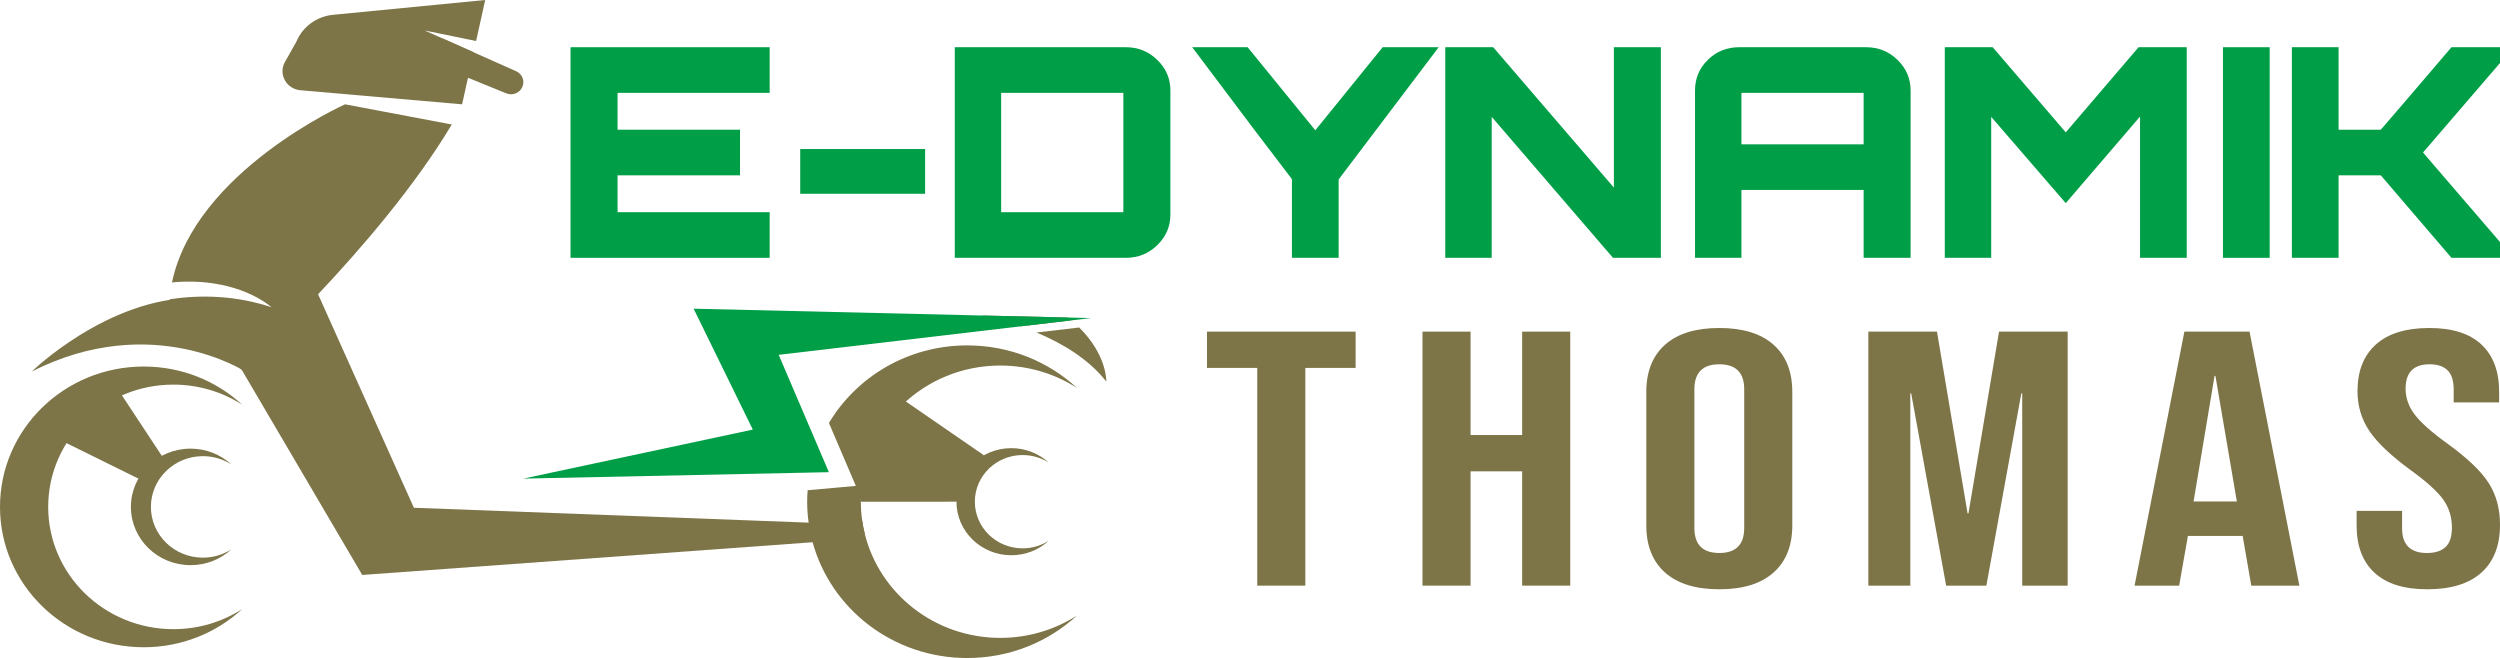 <?xml version="1.0" encoding="UTF-8"?><svg id="Ebene_2" xmlns="http://www.w3.org/2000/svg" viewBox="0 0 2343.3 616.78"><defs><style>.cls-1{fill:#009e47;}.cls-2{fill:#7d7447;}</style></defs><g id="Layer_1"><g><g><path class="cls-2" d="M1178.45,344.85h-47.12v-34.01h139.31v34.01h-47.12v204.08h-45.07v-204.08Z"/><path class="cls-2" d="M1333.33,310.84h45.07v96.93h48.35v-96.93h45.07v238.09h-45.07v-107.14h-48.35v107.14h-45.07v-238.09Z"/><path class="cls-2" d="M1560.73,536.69c-11.75-10.43-17.62-25.17-17.62-44.22v-125.17c0-19.04,5.87-33.79,17.62-44.22,11.74-10.43,28.68-15.65,50.8-15.65s39.06,5.22,50.81,15.65c11.74,10.43,17.62,25.17,17.62,44.22v125.17c0,19.05-5.88,33.79-17.62,44.22-11.75,10.43-28.68,15.65-50.81,15.65s-39.06-5.22-50.8-15.65Zm74.16-41.84v-129.93c0-15.65-7.79-23.47-23.36-23.47s-23.35,7.82-23.35,23.47v129.93c0,15.65,7.79,23.47,23.35,23.47s23.36-7.82,23.36-23.47Z"/><path class="cls-2" d="M1751.25,310.84h64.32l28.68,170.4h.82l28.68-170.4h64.32v238.09h-42.61v-180.27h-.82l-32.78,180.27h-37.69l-32.78-180.27h-.82v180.27h-39.33v-238.09Z"/><path class="cls-2" d="M2047.48,310.84h61.05l46.71,238.09h-45.07l-8.19-47.28v.68h-51.22l-8.19,46.6h-41.8l46.71-238.09Zm49.16,159.18l-20.08-117.69h-.82l-19.67,117.69h40.56Z"/><path class="cls-2" d="M2225.7,536.86c-11.2-10.32-16.8-25.11-16.8-44.39v-13.6h42.62v16.33c0,15.42,7.78,23.13,23.35,23.13,7.64,0,13.45-1.87,17.42-5.61,3.95-3.74,5.94-9.8,5.94-18.2,0-9.98-2.73-18.76-8.19-26.36-5.47-7.59-15.57-16.72-30.32-27.38-18.58-13.61-31.55-25.9-38.92-36.9-7.37-10.99-11.06-23.41-11.06-37.25,0-18.82,5.73-33.38,17.2-43.71,11.47-10.32,28.13-15.48,49.99-15.48s37.9,5.16,48.96,15.48c11.06,10.32,16.6,25.11,16.6,44.38v9.86h-42.62v-12.24c0-8.16-1.91-14.11-5.73-17.85-3.83-3.75-9.42-5.62-16.8-5.62-15.02,0-22.53,7.6-22.53,22.79,0,8.62,2.8,16.67,8.4,24.15,5.6,7.48,15.77,16.56,30.52,27.21,18.85,13.61,31.82,25.97,38.92,37.08,7.1,11.11,10.66,24.15,10.66,39.11,0,19.51-5.81,34.47-17.42,44.9-11.61,10.43-28.48,15.65-50.6,15.65s-38.38-5.16-49.58-15.48Z"/></g><g><g><g><path class="cls-2" d="M810.58,500.36l-48.89,7.89-422.16,30.66-112.91-192.19,58.09-100.84,103.24,230.05,370,13.94,50.21-1.8c.56,4.2,1.38,8.29,2.4,12.29Z"/><path class="cls-2" d="M229.66,348.19s-87.42-56.92-199.82,0c0,0,70.77-69.12,154.03-69.12s104.07,36.59,104.07,36.59l-58.28,32.53Z"/><path class="cls-2" d="M423.46,116.69c-34.3,57.41-84.27,115.65-125.31,159.13-8.74,9.26-17.03,17.87-24.71,25.62-25.81,26.12-44.33,43.04-46.56,45.09-.16,.13-.23,.19-.23,.19l-.74-.72-66.56-65.01-.45-.44v-.03c29.91-4.47,62.46-3.53,95.56,7.47,0,0-30.88-28.93-93.24-23.29,21.71-104.02,162.22-166.92,162.22-166.92l100.01,18.91Z"/><path class="cls-2" d="M162.51,589.73c23.84,0,46.07-6.96,64.59-18.91-24.1,22.25-56.62,35.86-92.4,35.86C60.3,606.69,0,547.79,0,475.12s60.3-131.56,134.7-131.56c35.78,0,68.3,13.61,92.4,35.86-18.52-11.94-40.75-18.91-64.59-18.91-64.78,0-117.34,51.3-117.34,114.61s52.56,114.61,117.34,114.61Z"/><path class="cls-2" d="M190.16,522.7c9.9,0,19.12-2.89,26.81-7.85-10,9.23-23.5,14.89-38.36,14.89-30.88,0-55.91-24.45-55.91-54.61s25.03-54.61,55.91-54.61c14.85,0,28.35,5.65,38.36,14.89-7.69-4.96-16.91-7.85-26.81-7.85-26.89,0-48.71,21.3-48.71,47.57s21.82,47.57,48.71,47.57Z"/><path class="cls-2" d="M937.6,597.9c26.54,0,51.29-7.74,71.95-21.03-26.85,24.77-63.1,39.91-102.94,39.91-69.44,0-127.84-46-144.92-108.53-1.69-5.99-2.91-12.14-3.73-18.38-.92-6.39-1.38-12.94-1.38-19.58,0-3.65,.15-7.24,.46-10.79l45.15-4.05-25.21-58.98c25.98-43.5,74.3-72.72,129.63-72.72,39.83,0,76.09,15.13,102.94,39.96-20.66-13.34-45.41-21.08-71.95-21.08-72.15,0-130.7,57.14-130.7,127.66,0,6.04,.41,11.99,1.28,17.78,.56,4.2,1.38,8.29,2.4,12.29,13.86,55.99,65.5,97.54,127.02,97.54Z"/><path class="cls-2" d="M958.51,513.97c9.1,0,17.58-2.66,24.64-7.21-9.19,8.49-21.6,13.68-35.25,13.68-28.38,0-51.39-22.47-51.39-50.19s23-50.19,51.39-50.19c13.65,0,26.06,5.19,35.25,13.68-7.06-4.56-15.54-7.21-24.64-7.21-24.71,0-44.76,19.57-44.76,43.72s20.05,43.72,44.76,43.72Z"/><path class="cls-2" d="M446.27,38.44l-48.27-9.89,17.81,7.94,28.13,12.51-5.29,23.89-5.52,24.89-151.54-13.2c-13.23-1.13-20.91-15.19-14.49-26.53l10.71-19c5.77-13.99,19.03-23.7,34.39-25.18L454.78,0l-8.52,38.44Z"/><path class="cls-2" d="M490.56,77.05c0,1.54-.32,3.12-1,4.6-2.58,5.61-9.26,8.22-15.07,5.83l-35.84-14.59-33.13-13.49c-6.07-2.49-8.81-9.42-6.03-15.25l1.03-2.14c2.68-5.64,9.49-8.1,15.29-5.51l28.13,12.51,16.91,7.53,22.91,10.21c4.29,1.89,6.81,6.02,6.81,10.3Z"/><path class="cls-2" d="M1004.29,300.29l-47.89,5.61c-12.89-4.47-25.33-7.78-36.17-10.18l80.78,1.9c1.13,.9,2.22,1.77,3.28,2.67Z"/><path class="cls-2" d="M1037,357.69c-16.58-21.13-40.99-35.83-65.5-46.01l40.06-4.71c26.36,26.11,25.43,50.72,25.43,50.72Z"/><polygon class="cls-1" points="1022.61 298.12 1004.29 300.29 956.39 305.9 729.89 332.58 776.93 442.59 490.56 448.61 705.62 402.66 650.14 289.34 920.23 295.72 1001 297.62 1022.61 298.12"/><polygon class="cls-2" points="155.64 433.28 107.49 360.28 40.98 404.82 129.72 448.61 155.64 433.28"/></g><path class="cls-2" d="M922.27,426.76l-80.95-55.76s-43.51,52.55-34.42,99.29l89.62-.04,25.76-43.5Z"/></g><g><path class="cls-1" d="M721.43,87.03V44.25h-186.66V241.66h186.66v-42.77h-142.57v-34.54h114.78v-42.77h-114.78v-34.54h142.57Z"/><path class="cls-1" d="M750.06,139.69v41.95h117.07v-41.95h-117.07Z"/><path class="cls-1" d="M1084.79,56.21c-8.13-7.98-18-11.96-29.6-11.96h-160.27V241.66h160.27c11.6,0,21.47-3.97,29.6-11.91,8.18-7.98,12.24-17.5,12.24-28.67V84.84c0-11.13-4.07-20.68-12.24-28.63Zm-31.85,142.68h-114.53V87.03h114.53v111.86Z"/><path class="cls-1" d="M1296.01,44.25l-63.15,77.85-63.45-77.85h-51.93l56.71,75.41,36.76,48.24v73.76h43.79v-73.47l93.77-123.94h-52.52Z"/><path class="cls-1" d="M1512.73,44.25V175.84l-113.13-131.59h-44.94V241.66h43.54V109.53l113.68,132.13h44.9V44.25h-44.05Z"/><path class="cls-1" d="M1778.66,56.21c-8.13-7.98-18-11.96-29.61-11.96h-118.76c-11.61,0-21.43,3.93-29.44,11.79-8.09,7.86-12.07,17.46-12.07,28.79V241.66h43.5v-63.62h114.53v63.62h44.05V84.84c0-11.13-4.07-20.68-12.2-28.63Zm-31.85,79.09h-114.53v-48.28h114.53v48.28Z"/><path class="cls-1" d="M2004.51,44.25l-68.23,79.8-68.49-79.8h-44.9V241.66h43.5V109.53l69.88,80.87,69.63-81.16V241.66h43.79V44.25h-45.19Z"/><path class="cls-1" d="M2083.63,44.25V241.66h43.79V44.25h-43.79Z"/><path class="cls-1" d="M2343.3,44.25h-45.49l-41,47.99-25.24,29.33h-39.56V44.25h-43.79V241.66h43.79v-77.32h39.56l66.24,77.32h45.49v-14.81l-72.17-83.9,72.17-83.89v-14.81Z"/></g></g></g></g></svg>